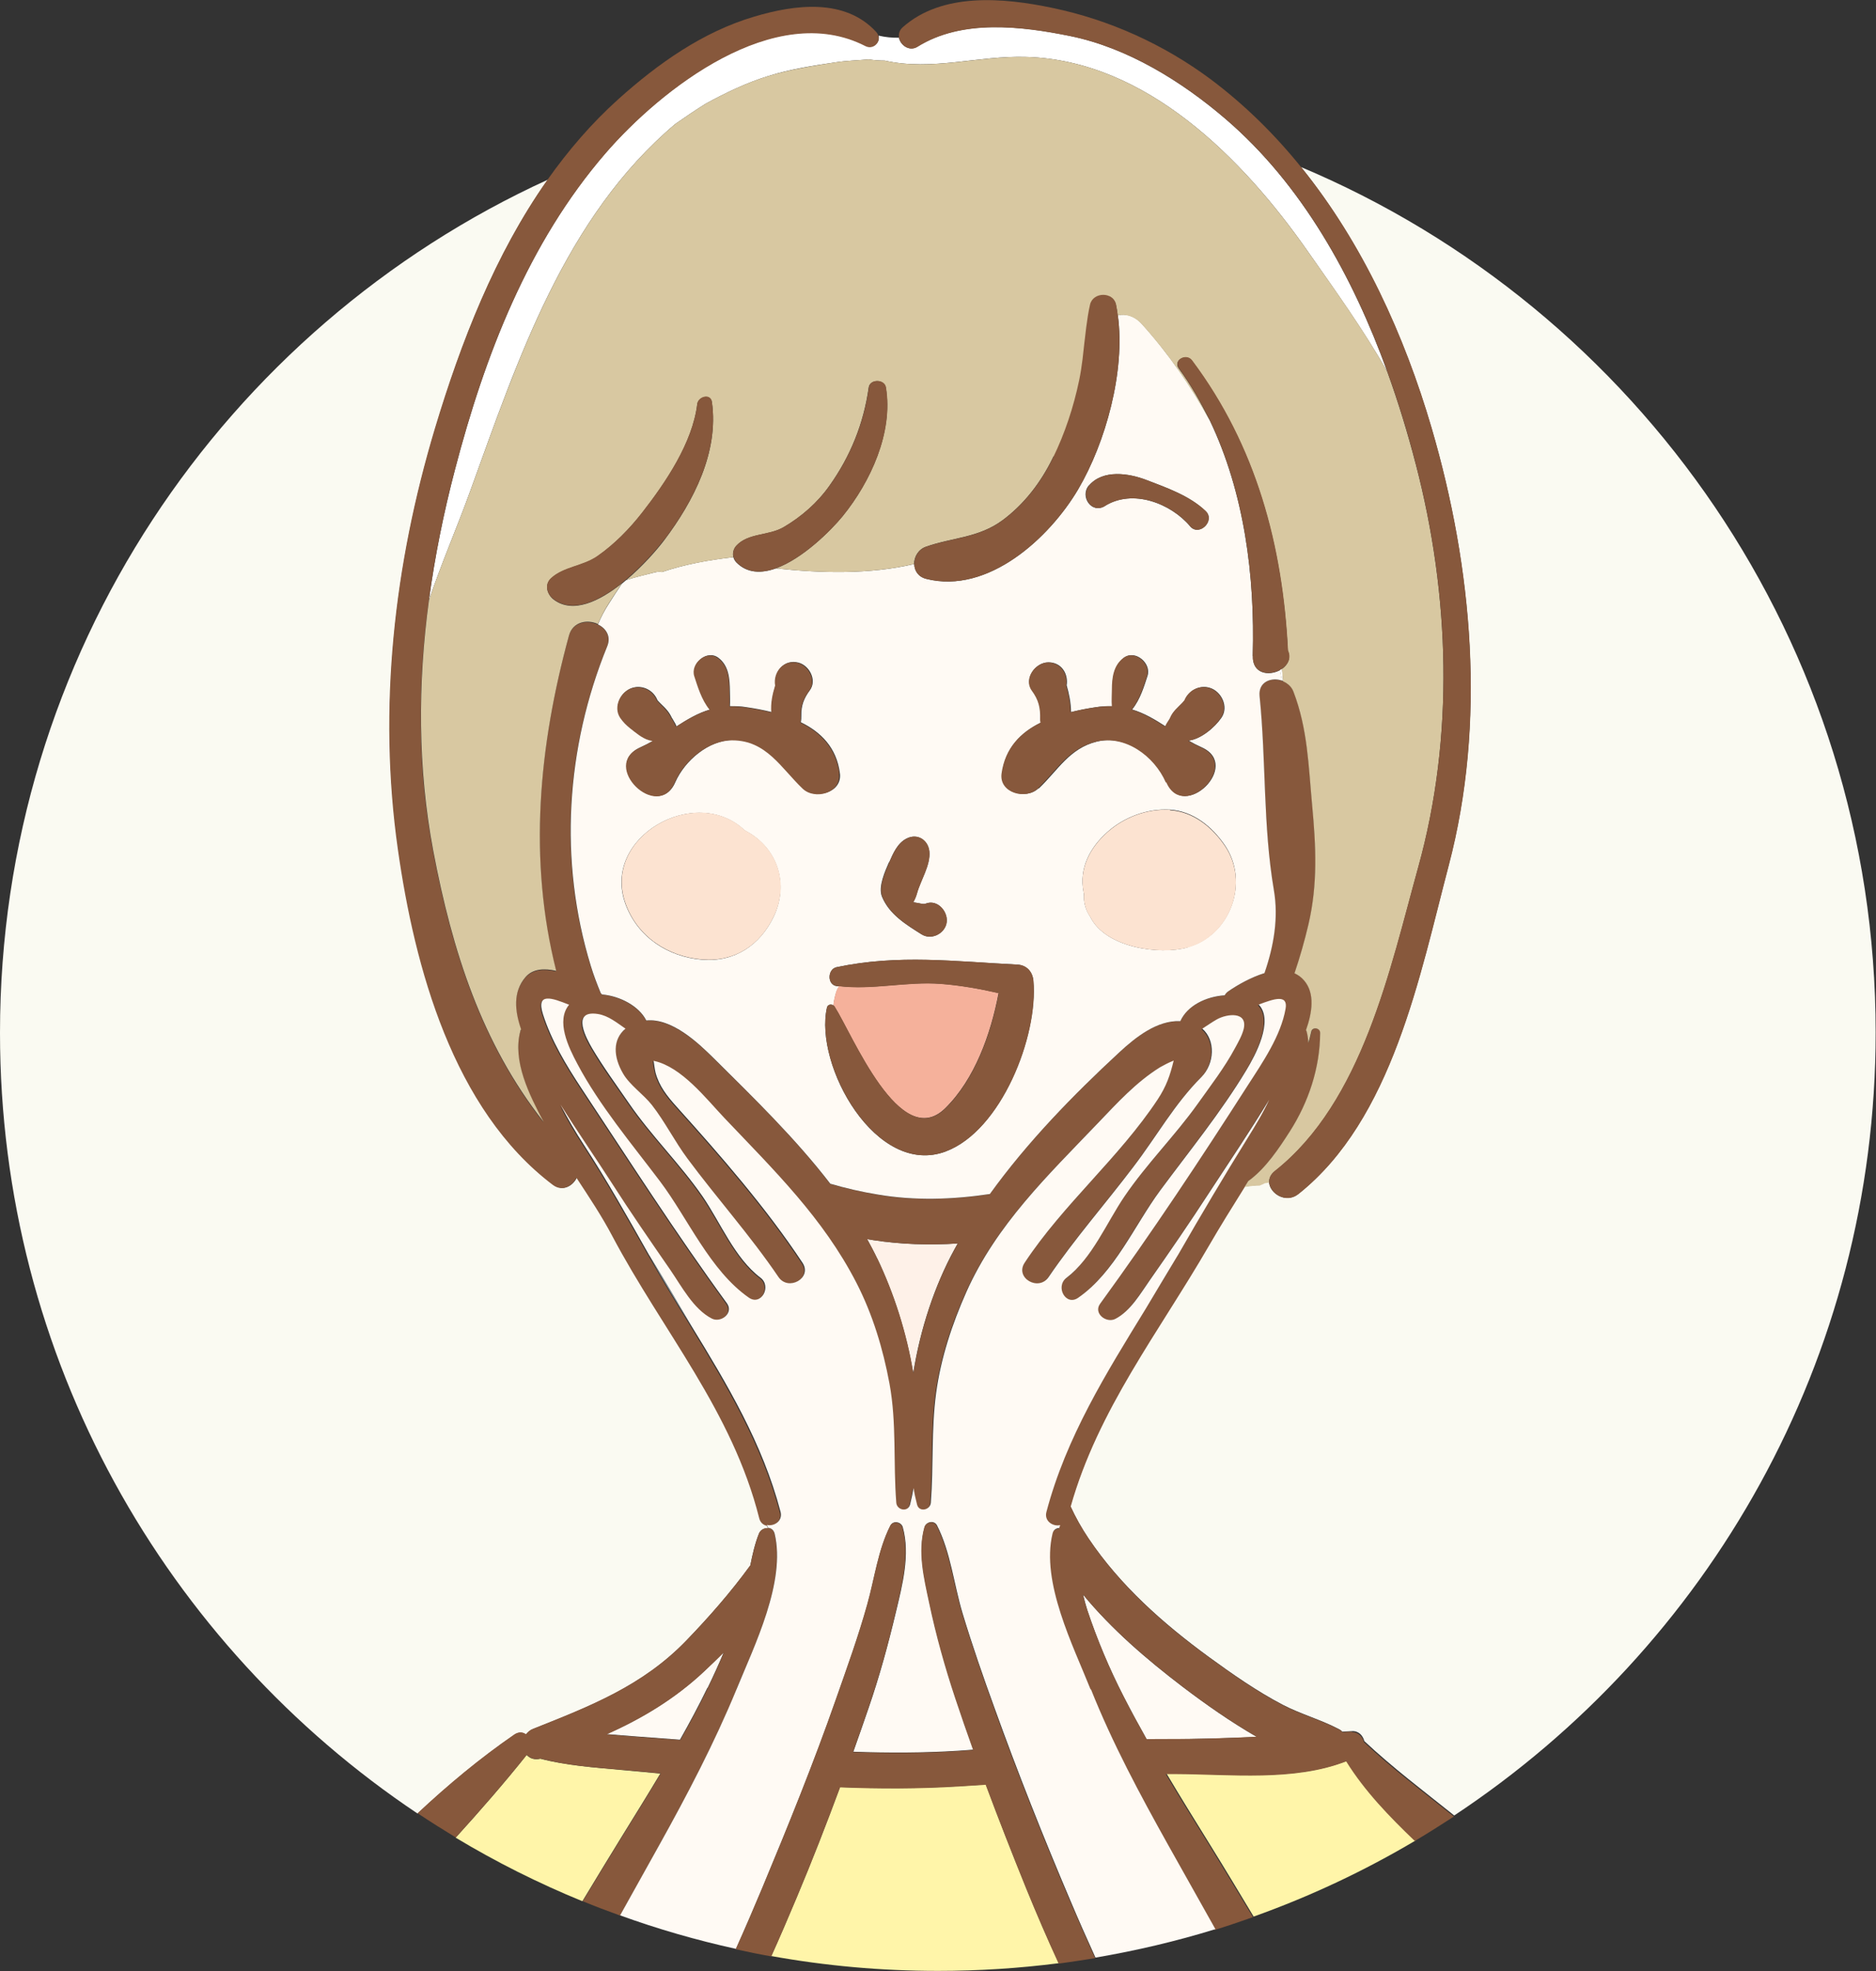 <?xml version="1.0" encoding="UTF-8"?> <svg xmlns="http://www.w3.org/2000/svg" id="_レイヤー_2" data-name="レイヤー 2" viewBox="0 0 107.46 112.88"><rect x="0" y="0" width="107.46" height="112.88" fill="#333333" stroke="none"/><defs><style> .cls-1 { fill: #d8c8a1; } .cls-2 { fill: #fce3d1; } .cls-3 { fill: #fafaf2; } .cls-4 { fill: #fffaf4; } .cls-5 { fill: #fef1e8; } .cls-6 { fill: #fff; } .cls-7 { fill: #ceebfb; } .cls-8 { fill: #fff5a9; } .cls-9 { fill: #f5b19b; } .cls-10 { fill: #87583c; } </style></defs><g id="_レイヤー_1-2" data-name="レイヤー 1"><g><path class="cls-3" d="M74.55,9.6c3.5,4.34,5.89,9.61,7.45,14.91,2.35,8.03,3.13,16.87.98,25.04-1.66,6.3-3.22,14.54-8.62,18.83-.71.56-1.63-.03-1.67-.69-.08.01-.15.03-.24.04-.1.05-.2.09-.31.14-.25,0-.55.04-.86.08-.7,1.12-1.4,2.24-2.06,3.38-2.86,4.94-6.34,9.37-7.91,14.92.29.63.63,1.24,1.04,1.85,1.82,2.7,4.27,4.87,6.88,6.78,1.36.99,2.76,1.97,4.25,2.75,1.04.54,2.18.85,3.21,1.39.08.04.15.09.2.15.19-.01.37-.02.56-.03.37-.02.62.25.7.57,1.62,1.52,3.41,2.87,5.15,4.26,14.54-9.62,24.14-26.11,24.14-44.85,0-22.29-13.58-41.41-32.91-49.55Z"></path><path class="cls-7" d="M67.42,71.99c-.6.99-1.2,1.97-1.78,2.97.6-.98,1.2-1.97,1.78-2.97Z"></path><path class="cls-3" d="M30.13,99.33c.1-.13.23-.25.42-.32,3.27-1.3,6.26-2.46,8.76-5.05,1.28-1.33,2.55-2.77,3.67-4.31.12-.62.26-1.24.49-1.81.08-.22.31-.34.51-.32-.02-.06-.04-.11-.06-.17-.18-.05-.34-.18-.4-.42-1.54-6.13-5.52-10.7-8.41-16.15-.61-1.16-1.34-2.25-2.06-3.35-.24.5-.81.82-1.35.41-5.72-4.32-7.92-12.46-8.88-19.22-1.15-8.1-.23-16.29,2.12-24.1,1.49-4.96,3.43-9.97,6.44-14.23C12.86,18.76,0,37.45,0,59.15c0,18.65,9.5,35.07,23.92,44.71,1.75-1.63,3.58-3.16,5.54-4.51.25-.18.49-.15.67-.01Z"></path><polygon class="cls-7" points="77.16 100.83 77.15 100.83 77.16 100.84 77.16 100.83"></polygon><path class="cls-7" d="M39.58,75.92c-.78-1.34-1.58-2.66-2.38-3.99.77,1.35,1.58,2.67,2.38,3.99Z"></path><path class="cls-6" d="M49.58,2.61c-5.18-2.66-11.7,2.46-14.89,6.15-4.44,5.14-6.92,11.61-8.62,18.1-.65,2.48-1.16,4.99-1.5,7.52.72-2.14,1.65-4.27,2.37-6.27,2.73-7.53,5.41-15.67,11.74-21.01.57-.4,1.15-.79,1.74-1.16,1.15-.63,2.34-1.2,3.6-1.59,1.24-.39,2.55-.59,3.83-.78.63-.1,1.28-.11,1.91-.17.31.05.62.07.92.07,2.73.61,5.36-.3,8.12-.21,6.87.2,12.42,5.86,16.08,11.09,1.58,2.26,3.23,4.54,4.59,6.95-1.98-5.47-4.9-10.74-9.27-14.49-2.51-2.15-5.62-4.08-8.9-4.75-2.81-.57-6.2-.98-8.75.61-.46.29-.97-.08-1.06-.51-.39.01-.78-.03-1.16-.12.1.39-.32.79-.75.57Z"></path><path class="cls-6" d="M73.31,38.37c.04.2.08.4.12.6.02,0,.05.02.07.03-.02-.24-.04-.47-.06-.71-.04.03-.08.05-.13.08Z"></path><path class="cls-8" d="M37.84,101.57c-.76-.07-1.52-.14-2.28-.21-1.51-.14-3.11-.25-4.61-.64-.34.08-.61-.02-.78-.22-1.3,1.63-2.67,3.2-4.07,4.74,2.31,1.39,4.74,2.61,7.26,3.64.75-1.24,1.5-2.48,2.26-3.71.74-1.2,1.49-2.4,2.21-3.61Z"></path><path class="cls-8" d="M56.46,102.19c-.51.04-1.02.07-1.53.1-2.29.14-4.55.14-6.81.05-.79,2.13-1.61,4.24-2.49,6.33-.47,1.12-.95,2.24-1.45,3.35,3.1.56,6.29.85,9.55.85,2.34,0,4.65-.15,6.92-.44-.65-1.41-1.27-2.84-1.85-4.27-.81-1.98-1.59-3.97-2.33-5.97Z"></path><path class="cls-8" d="M77.16,100.84s0,0-.01,0c-2.99,1.17-6.64.74-9.76.73-.19,0-.38,0-.57,0,.82,1.38,1.67,2.75,2.52,4.12.84,1.35,1.65,2.71,2.47,4.07,3.25-1.16,6.35-2.62,9.28-4.36-1.46-1.4-2.86-2.84-3.93-4.56Z"></path><path class="cls-4" d="M40.53,96.67c.33-.68.64-1.36.93-2.05-.37.37-.75.74-1.14,1.1-1.64,1.54-3.54,2.69-5.57,3.59.51.04,1.01.08,1.51.12.9.07,1.79.13,2.69.2.55-.97,1.08-1.96,1.57-2.97Z"></path><path class="cls-4" d="M65.69,99.61c.38,0,.75-.01,1.13-.01,1.74,0,3.45-.05,5.17-.13-1.49-.86-2.89-1.84-4.26-2.88-2.06-1.57-4.04-3.27-5.69-5.27.07.3.15.59.24.88.57,1.72,1.27,3.38,2.1,4.99.42.82.86,1.63,1.31,2.43Z"></path><path class="cls-5" d="M54.87,71.21c-1.65.11-3.29.05-4.85-.19-.12-.02-.23-.04-.35-.06.2.37.4.74.58,1.12.95,1.99,1.68,4.25,2.06,6.57.4-2.54,1.23-5.03,2.36-7.1.06-.11.13-.23.19-.34Z"></path><path class="cls-10" d="M77.47,99.17c-.19,0-.37.02-.56.03-.06-.06-.12-.11-.2-.15-1.03-.55-2.17-.85-3.21-1.39-1.5-.78-2.89-1.76-4.25-2.75-2.62-1.91-5.06-4.08-6.88-6.78-.41-.61-.75-1.22-1.04-1.85,1.57-5.56,5.05-9.98,7.91-14.92.66-1.14,1.36-2.26,2.06-3.38.07-.11.14-.23.21-.34.99-.72,1.77-1.89,2.38-2.84,1.08-1.69,1.73-3.64,1.74-5.65,0-.29-.45-.36-.51-.07-.05.22-.1.43-.16.64-.02-.23-.05-.45-.11-.67,0-.02-.02-.04-.03-.06.36-1.01.52-2.11-.11-2.84-.16-.19-.35-.32-.55-.41.31-.93.58-1.86.8-2.8.54-2.32.43-4.48.21-6.84-.21-2.25-.25-4.35-1.07-6.49-.11-.28-.34-.48-.6-.59-.02,0-.05-.02-.07-.03-.61-.21-1.38.06-1.29.88.38,3.71.19,7.41.82,11.12.27,1.58,0,3.19-.54,4.75-.78.23-1.54.68-2.07,1.04-.09.06-.15.14-.21.23-1.07.07-2.14.59-2.54,1.48-1.33-.07-2.56.92-3.5,1.79-2.64,2.44-5.27,5.14-7.41,8.11-2.14.32-4.33.39-6.42.03-.91-.16-1.82-.36-2.72-.62-1.99-2.6-4.39-4.93-6.67-7.18-.9-.9-2.4-2.3-3.87-2.17-.43-.83-1.51-1.4-2.54-1.49-.02-.03-.04-.06-.07-.08-.21-.51-.41-1.02-.57-1.56-1.85-6-1.43-12.48.94-18.29.24-.58-.07-1.04-.53-1.26-.59-.28-1.44-.16-1.66.66-1.73,6.35-2.34,12.82-.73,19.2-.69-.16-1.35-.12-1.76.36-.73.85-.61,1.95-.25,2.99-.01.03-.03.05-.04.08-.47,1.74.52,3.67,1.33,5.22-3.53-4.5-5.23-9.76-6.32-15.51-.91-4.77-.89-9.6-.25-14.36.34-2.53.85-5.05,1.5-7.52,1.7-6.5,4.18-12.96,8.62-18.1,3.19-3.69,9.71-8.81,14.89-6.15.43.22.85-.18.75-.57-.02-.08-.06-.16-.13-.24-1.79-1.95-4.67-1.57-6.98-.88-2.95.87-5.52,2.69-7.78,4.72-1.55,1.39-2.89,2.96-4.08,4.64-3,4.26-4.95,9.28-6.44,14.23-2.34,7.81-3.27,16.01-2.12,24.1.96,6.76,3.16,14.9,8.88,19.22.54.4,1.1.08,1.35-.41.72,1.1,1.45,2.19,2.06,3.35,2.89,5.45,6.87,10.02,8.41,16.15.06.24.22.37.4.42.4.1.92-.22.78-.75-1.04-3.92-3.06-7.29-5.12-10.67-.81-1.32-1.62-2.64-2.38-3.99-.02-.03-.03-.06-.05-.08-1.2-2.12-2.37-4.21-3.7-6.25-.49-.75-.95-1.52-1.35-2.33.94,1.51,1.97,2.99,2.92,4.47,1.08,1.69,2.23,3.35,3.37,5,.64.93,1.32,2.24,2.37,2.78.52.27,1.28-.32.87-.87-2.92-4.02-5.59-8.17-8.34-12.32-.87-1.32-1.72-2.73-2.2-4.24-.4-1.27.52-.93,1.5-.54-.78.92-.04,2.43.48,3.4,1.26,2.36,3.14,4.61,4.74,6.73,1.6,2.13,2.85,5.09,5.07,6.64.71.5,1.33-.64.67-1.14-1.48-1.13-2.28-3.16-3.32-4.66-1.28-1.86-2.92-3.46-4.2-5.31-.72-1.05-1.49-2.07-2.13-3.18-.28-.47-1.26-2.2.34-1.95.61.1,1.08.5,1.58.84-.74.62-.69,1.61-.14,2.57.38.66,1.17,1.19,1.65,1.8.75.95,1.31,2.09,2.04,3.07,1.7,2.29,3.61,4.42,5.21,6.78.57.85,1.95.06,1.38-.81-2.08-3.15-4.71-6.16-7.23-8.96-.52-.58-.98-1.15-1.19-1.93-.05-.23-.09-.45-.11-.68,0,0,0,0,0,0,.02,0,.03,0,.04.01,1.57.36,2.96,2.16,4.01,3.26,2.84,2.99,5.66,5.73,7.57,9.45.93,1.81,1.52,3.77,1.89,5.76.42,2.27.22,4.54.39,6.82.03.44.68.57.79.11.08-.31.14-.62.2-.94.06.32.13.63.2.94.12.46.76.33.79-.11.16-2.09.02-4.17.3-6.26.27-2.01.9-3.94,1.73-5.79,1.72-3.86,4.67-6.68,7.53-9.67,1.12-1.17,2.19-2.35,3.57-3.21.24-.14.48-.26.73-.36.02,0,.03-.01.05-.02,0,0,0,0,0,0-.21.86-.42,1.47-.92,2.23-2.21,3.34-5.4,5.99-7.62,9.35-.57.87.81,1.65,1.38.81,1.49-2.19,3.23-4.19,4.84-6.29,1.34-1.75,2.35-3.6,3.91-5.16.75-.75.83-2.09.05-2.77.27-.17.54-.37.83-.53.58-.33,1.78-.47,1.54.55-.09.39-.31.75-.5,1.1-.6,1.12-1.4,2.14-2.13,3.18-1.3,1.84-2.92,3.44-4.2,5.31-1.02,1.5-1.85,3.54-3.32,4.66-.66.5-.04,1.64.67,1.14,2.07-1.44,3.21-4.12,4.68-6.12,1.66-2.26,3.49-4.5,4.95-6.91.49-.81,1.6-2.83.71-3.76.87-.34,1.69-.62,1.54.24-.27,1.55-1.32,3.07-2.16,4.38-2.73,4.26-5.49,8.44-8.46,12.51-.4.56.35,1.14.87.87.88-.46,1.44-1.46,1.99-2.24,1.16-1.64,2.29-3.3,3.38-4.98,1.15-1.76,2.34-3.53,3.44-5.33-.35.76-.79,1.48-1.23,2.19-1.37,2.21-2.68,4.43-3.98,6.68-.03.04-.05.09-.08.13-.58,1-1.18,1.98-1.78,2.97-2.27,3.7-4.56,7.37-5.69,11.64-.14.53.38.85.79.75-.02.06-.04.11-.06.17-.17,0-.32.11-.38.32-.66,2.78,1.18,6.4,2.18,8.92,1.23,3.09,2.81,6.03,4.43,8.93.9,1.61,1.79,3.21,2.7,4.81.74-.23,1.48-.48,2.21-.74-.82-1.36-1.64-2.72-2.47-4.07-.85-1.37-1.7-2.73-2.52-4.12.19,0,.38,0,.57,0,3.13.01,6.77.44,9.76-.73,0,0,0,0,0,0,0,0,0,0,0,0,1.07,1.72,2.47,3.16,3.93,4.56.76-.45,1.5-.92,2.24-1.4-1.74-1.4-3.54-2.74-5.15-4.26-.08-.31-.34-.59-.7-.57ZM62.03,91.31c1.65,2,3.64,3.7,5.69,5.27,1.37,1.04,2.77,2.02,4.26,2.88-1.71.08-3.43.14-5.17.13-.38,0-.75,0-1.13.01-.45-.8-.89-1.61-1.31-2.43-.83-1.62-1.52-3.27-2.1-4.99-.1-.29-.17-.58-.24-.88ZM50.25,72.08c-.18-.38-.38-.75-.58-1.12.12.02.23.04.35.06,1.56.24,3.2.3,4.85.19-.06.11-.13.23-.19.34-1.14,2.08-1.96,4.56-2.36,7.1-.38-2.32-1.11-4.58-2.06-6.57Z"></path><path class="cls-4" d="M67.75,40.51c0-.08.01-.16.03-.23-.02.06-.03.13-.03.23Z"></path><path class="cls-4" d="M62.1,19.15c-.04.48-.07.95-.09,1.41.08-.61.13-1.22.21-1.82-.06.12-.11.26-.12.41Z"></path><path class="cls-4" d="M71.76,37.56c.13-4.56-.48-9.34-2.46-13.48-1.07-1.97-2.36-3.83-3.89-5.53-.42-.47-.92-.6-1.38-.5.44,3.21-.7,7.3-2.27,9.97-1.64,2.78-5.16,6.03-8.71,5.13-.46-.12-.67-.47-.68-.85-2.55.6-5.33.53-7.92.25-.84.3-1.66.29-2.28-.35-.08-.09-.13-.18-.16-.29-1.45.16-2.82.42-4.09.85-.13-.02-.26-.02-.41.02-.57.14-1.12.27-1.64.44-.08.07-.17.14-.25.21-.26.38-.5.76-.75,1.15-.24.37-.45.77-.62,1.18.46.22.77.68.53,1.26-2.37,5.81-2.78,12.29-.94,18.29.16.53.36,1.05.57,1.56.02.03.05.05.07.08,1.03.09,2.12.66,2.54,1.49,1.47-.14,2.96,1.27,3.87,2.17,2.28,2.26,4.68,4.59,6.67,7.18.89.26,1.8.47,2.72.62,2.1.36,4.29.29,6.42-.03,2.14-2.97,4.77-5.67,7.41-8.11.94-.87,2.17-1.85,3.5-1.79.4-.89,1.47-1.41,2.54-1.48.05-.09.12-.17.21-.23.52-.36,1.29-.8,2.07-1.04.54-1.56.81-3.17.54-4.75-.63-3.71-.44-7.4-.82-11.12-.08-.82.68-1.09,1.29-.88-.04-.2-.08-.4-.12-.6-.63.34-1.58.22-1.55-.81ZM62.38,27.8c.8-.93,2.28-.7,3.29-.31,1.16.44,2.47.9,3.38,1.77.59.56-.37,1.49-.88.88-1.11-1.32-3.3-2.16-4.89-1.16-.76.47-1.44-.56-.91-1.18ZM50.93,49.39c.23-.52.47-1.1,1-1.37.62-.31,1.23.08,1.3.74.08.78-.51,1.67-.71,2.41-.05.18-.12.34-.21.5.05.01.12.02.23.04.13.02.35.1.48.04.71-.28,1.36.53,1.18,1.18-.16.58-.88.91-1.41.58-.89-.56-1.85-1.14-2.27-2.16-.23-.57.18-1.46.4-1.97ZM44.32,52.49c-.78,1.63-2.23,2.62-4.1,2.47-1.98-.16-3.7-1.31-4.39-3.18-1.41-3.84,4.01-6.9,6.83-4.22.02.01.04.02.06.03,1.85.99,2.47,3.06,1.6,4.9ZM41.98,42.38c-1.37,0-2.75,1.17-3.3,2.42-.98,2.26-4.29-.97-2-2,.26-.12.5-.24.74-.38-.07-.01-.15-.03-.22-.05-.4-.11-.78-.45-1.09-.69-.22-.17-.4-.35-.55-.58-.43-.63,0-1.53.7-1.72.6-.16,1.19.18,1.4.72.06.07.12.13.18.19.29.28.51.49.67.88-.09-.2.1.15.13.2.05.07.08.15.11.23.62-.4,1.23-.77,1.93-.97-.47-.57-.7-1.37-.88-1.92-.24-.72.7-1.53,1.35-1.04.61.46.65,1.22.66,1.93,0,.25.02.55,0,.84.29,0,.61,0,.95.06.48.07.97.16,1.45.28-.04-.54.06-1.02.22-1.54-.12-.77.49-1.52,1.32-1.29.62.17,1.06,1.01.64,1.58-.34.46-.5.87-.49,1.45,0,.12,0,.25-.03.38,1.15.56,2.05,1.45,2.24,2.92.15,1.12-1.39,1.52-2.08.86-1.24-1.19-2.08-2.77-4.03-2.77ZM54.18,65.94c-3.99,1.5-7.56-4.93-6.81-8.24.04-.18.24-.21.37-.12.03-.24.08-.48.15-.72.05-.15.11-.27.18-.38-.05,0-.1,0-.15-.01-.55-.08-.52-.97,0-1.08,3.55-.75,6.78-.32,10.34-.15.54.03.89.41.93.93.28,3.17-1.84,8.58-5.02,9.77ZM59.48,45.15c-.69.66-2.22.26-2.08-.86.19-1.46,1.08-2.35,2.23-2.91-.01-.07-.02-.13-.02-.19.01-.67-.09-1.12-.48-1.65-.5-.68.18-1.61.93-1.61s1.14.66,1.04,1.32c.12.41.25.99.25,1.53.47-.12.95-.21,1.42-.28.34-.05.65-.07.95-.06-.03-.33,0-.68,0-.96,0-.68.09-1.38.66-1.81.65-.49,1.59.32,1.35,1.04-.18.55-.41,1.35-.88,1.92.7.21,1.3.57,1.92.97.05-.13.13-.25.2-.36.03-.05.06-.09.08-.14,0,0,0,0,0,0,.16-.38.42-.58.7-.86.04-.04.08-.09.12-.14.21-.54.8-.88,1.4-.72.69.19,1.13,1.09.7,1.72-.39.57-1.19,1.24-1.89,1.31.24.14.49.27.76.39,2.29,1.03-1.02,4.26-2,2-.66-1.51-2.34-2.75-4.01-2.33-1.57.39-2.23,1.64-3.32,2.68ZM68.02,54.26c-1.61.44-4.7.02-5.57-1.76-.13-.19-.23-.4-.29-.62-.07-.25-.08-.48-.07-.71,0-.03-.02-.05-.02-.08-.27-1.36.36-2.55,1.36-3.44.96-.86,2.3-1.36,3.59-1.28,1.33.08,2.41.97,3.13,2.02,1.45,2.1.33,5.19-2.13,5.85Z"></path><path class="cls-9" d="M47.8,57.64c1.02,1.59,3.76,8.38,6.35,5.82,1.68-1.66,2.6-4.22,3.05-6.59-1.09-.25-2.23-.45-3.31-.53-1.95-.15-3.9.36-5.83.13-.07.11-.14.23-.18.38-.07.24-.12.48-.15.72.03.02.05.04.07.07Z"></path><path class="cls-1" d="M81.09,26.56c-.45-1.74-.99-3.51-1.62-5.26-1.35-2.41-3-4.69-4.59-6.95-3.66-5.23-9.21-10.89-16.08-11.09-2.76-.08-5.39.82-8.12.21-.3,0-.61-.02-.92-.07-.63.06-1.28.07-1.91.17-1.28.2-2.59.4-3.83.78-1.27.39-2.45.96-3.6,1.59-.59.37-1.17.76-1.74,1.16-6.33,5.34-9.01,13.49-11.74,21.01-.72,2-1.65,4.13-2.37,6.27-.64,4.76-.65,9.59.25,14.36,1.09,5.75,2.78,11.01,6.32,15.51-.82-1.55-1.8-3.48-1.33-5.22,0-.03.02-.06.04-.08-.36-1.04-.48-2.14.25-2.99.41-.48,1.07-.52,1.76-.36-1.61-6.38-1-12.85.73-19.2.22-.81,1.07-.94,1.66-.66.18-.41.38-.81.62-1.18.25-.38.49-.77.75-1.15-1.3,1.04-2.81,1.75-3.9.93-.38-.29-.55-.84-.16-1.21.72-.67,1.83-.69,2.66-1.27.98-.69,1.83-1.56,2.57-2.5,1.34-1.72,2.88-3.99,3.15-6.21.05-.43.77-.63.84-.11.4,2.85-1.05,5.66-2.72,7.88-.42.56-1.24,1.5-2.19,2.3.52-.16,1.06-.3,1.64-.44.15-.04.29-.04.41-.02,1.27-.43,2.64-.68,4.09-.85-.06-.22,0-.46.16-.65.69-.75,1.85-.56,2.72-1.07,1.02-.6,1.94-1.4,2.62-2.37,1.21-1.7,1.96-3.57,2.25-5.63.07-.49.9-.48.98,0,.43,2.58-.88,5.41-2.48,7.38-.68.83-2.29,2.43-3.82,2.98,2.59.28,5.37.35,7.92-.25,0-.41.24-.84.68-.99,1.53-.54,3.01-.5,4.39-1.52,1.24-.92,2.2-2.18,2.87-3.56.01-.03.02-.05.04-.08,1.21-.7,1.87-2.27,2.28-3.55.3-.96.43-1.97.67-2.94.24-.97.61-1.74.25-2.69.18.09.33.24.38.48.04.2.08.4.1.61.46-.09.96.04,1.38.5,1.54,1.71,2.82,3.56,3.89,5.53-.5-1.04-1.08-2.05-1.77-2.99-.34-.46.43-.89.76-.44,3.67,4.9,5.18,10.59,5.49,16.61.19.43,0,.8-.34,1.04.02.23.04.47.06.71.26.11.49.3.6.59.82,2.14.86,4.24,1.07,6.49.22,2.36.33,4.52-.21,6.84-.22.94-.49,1.88-.8,2.8.2.09.39.22.55.41.63.73.47,1.83.11,2.84,0,.02.02.04.03.06.06.22.09.44.11.67.06-.21.11-.43.16-.64.06-.29.51-.22.51.07-.01,2.01-.66,3.96-1.74,5.65-.61.95-1.38,2.12-2.38,2.84-.07.11-.14.23-.21.34.31-.05.61-.09.86-.08.1-.04.21-.09.31-.14.08,0,.16-.03.24-.04-.01-.23.08-.46.33-.65,5.03-3.98,6.59-11.54,8.21-17.4,2.08-7.49,1.81-15.59-.14-23.08Z"></path><path class="cls-2" d="M67.02,46.38c-1.3-.08-2.63.42-3.59,1.28-1,.89-1.63,2.08-1.36,3.44,0,.03.01.05.02.08-.02.22,0,.46.07.71.06.23.16.44.29.62.87,1.77,3.96,2.19,5.57,1.76,2.47-.67,3.58-3.75,2.13-5.85-.72-1.05-1.8-1.94-3.13-2.02Z"></path><path class="cls-2" d="M42.73,47.58s-.04-.02-.06-.03c-2.82-2.68-8.24.38-6.83,4.22.68,1.87,2.41,3.02,4.39,3.18,1.87.15,3.32-.83,4.1-2.47.88-1.84.25-3.91-1.6-4.9Z"></path><path class="cls-10" d="M52.8,53.51c.53.33,1.25,0,1.41-.58.18-.65-.48-1.46-1.18-1.18-.13.05-.35-.03-.48-.04-.11-.01-.18-.03-.23-.04.09-.16.16-.32.21-.5.2-.74.79-1.63.71-2.41-.07-.66-.68-1.06-1.3-.74-.53.27-.78.85-1,1.37-.22.51-.63,1.4-.4,1.97.42,1.02,1.38,1.59,2.27,2.16Z"></path><path class="cls-10" d="M71.76,37.56c-.03,1.03.92,1.15,1.55.81.04-.02.09-.05.13-.08.34-.23.54-.61.34-1.04-.3-6.02-1.82-11.71-5.49-16.61-.33-.45-1.1-.02-.76.44.68.95,1.27,1.95,1.77,2.99,1.98,4.14,2.59,8.91,2.46,13.48Z"></path><path class="cls-10" d="M53.05,33.15c3.56.9,7.07-2.35,8.71-5.13,1.57-2.67,2.71-6.75,2.27-9.97-.03-.21-.06-.41-.1-.61-.16-.75-1.32-.73-1.49,0-.1.43-.16.87-.22,1.31-.08.61-.14,1.22-.21,1.82-.05.4-.11.8-.19,1.19-.32,1.54-.82,3.06-1.51,4.47-.67,1.38-1.63,2.64-2.87,3.56-1.38,1.02-2.86.99-4.39,1.52-.44.16-.68.58-.68.99,0,.37.22.73.68.85Z"></path><path class="cls-10" d="M44.45,32.54c1.53-.55,3.14-2.15,3.82-2.98,1.6-1.97,2.91-4.8,2.48-7.38-.08-.48-.91-.49-.98,0-.29,2.07-1.04,3.93-2.25,5.63-.69.97-1.6,1.77-2.62,2.37-.87.51-2.03.32-2.72,1.07-.17.18-.22.42-.16.65.03.1.08.2.16.29.62.64,1.43.66,2.28.35Z"></path><path class="cls-10" d="M38.06,30.9c1.67-2.21,3.12-5.02,2.72-7.88-.07-.52-.79-.32-.84.11-.27,2.22-1.81,4.49-3.15,6.21-.73.94-1.59,1.82-2.57,2.5-.83.58-1.94.6-2.66,1.27-.4.37-.22.93.16,1.21,1.1.82,2.6.11,3.9-.93.09-.07.17-.14.25-.21.95-.8,1.77-1.74,2.19-2.3Z"></path><path class="cls-10" d="M52.56,2.68c2.55-1.59,5.94-1.18,8.75-.61,3.28.67,6.39,2.59,8.9,4.75,4.37,3.75,7.29,9.02,9.27,14.49.63,1.75,1.17,3.51,1.62,5.26,1.95,7.49,2.22,15.59.14,23.08-1.63,5.87-3.19,13.42-8.21,17.4-.25.2-.34.43-.33.65.04.65.96,1.25,1.67.69,5.4-4.28,6.96-12.53,8.62-18.83,2.15-8.17,1.37-17.01-.98-25.04-1.55-5.31-3.95-10.58-7.45-14.91-1.52-1.89-3.25-3.6-5.21-5.07-2.69-2-5.8-3.41-9.08-4.09-2.77-.58-6.3-.91-8.57,1.12-.19.17-.24.4-.2.6.09.43.6.8,1.06.51Z"></path><path class="cls-10" d="M66.81,44.81c.98,2.26,4.29-.97,2-2-.27-.12-.52-.25-.76-.39.7-.07,1.5-.74,1.89-1.31.43-.63,0-1.53-.7-1.72-.6-.16-1.18.18-1.4.72-.04.05-.08.09-.12.14-.27.29-.54.48-.7.86,0,0,0,0,0,0-.02.05-.05.1-.08.14-.07.12-.16.23-.2.36-.62-.4-1.23-.76-1.92-.97.47-.57.7-1.37.88-1.92.24-.72-.7-1.53-1.35-1.04-.57.43-.66,1.13-.66,1.81,0,.29-.03.64,0,.96-.29,0-.61,0-.95.06-.47.07-.95.16-1.42.28,0-.54-.13-1.12-.25-1.53.11-.67-.31-1.32-1.04-1.32s-1.42.94-.93,1.61c.39.53.5.98.48,1.65,0,.06,0,.12.02.19-1.14.56-2.03,1.45-2.23,2.91-.15,1.12,1.39,1.52,2.08.86,1.09-1.04,1.75-2.29,3.32-2.68,1.67-.42,3.35.82,4.01,2.33ZM67.78,40.28c-.02.08-.03.15-.03.23,0-.1.01-.17.03-.23Z"></path><path class="cls-10" d="M48.08,44.3c-.19-1.47-1.09-2.36-2.24-2.92.03-.13.04-.26.03-.38-.01-.59.15-.99.49-1.45.42-.57-.03-1.41-.64-1.58-.83-.23-1.45.52-1.32,1.29-.16.52-.26,1-.22,1.54-.48-.12-.97-.21-1.45-.28-.34-.05-.65-.07-.95-.06.03-.29.01-.59,0-.84,0-.72-.04-1.47-.66-1.93-.65-.49-1.59.32-1.35,1.04.18.55.41,1.35.88,1.92-.7.21-1.3.57-1.93.97-.03-.08-.07-.16-.11-.23-.03-.05-.21-.4-.13-.2-.16-.39-.39-.6-.67-.88-.06-.06-.12-.13-.18-.19-.21-.54-.8-.88-1.4-.72-.69.19-1.13,1.09-.7,1.72.16.23.34.41.55.58.32.25.7.58,1.09.69.07.02.15.03.22.05-.23.13-.48.26-.74.38-2.29,1.03,1.02,4.26,2,2,.54-1.26,1.93-2.43,3.3-2.42,1.95,0,2.79,1.59,4.03,2.77.69.66,2.22.26,2.08-.86Z"></path><path class="cls-10" d="M63.29,28.98c1.6-1,3.78-.16,4.89,1.16.51.61,1.47-.32.88-.88-.92-.87-2.22-1.32-3.38-1.77-1.01-.39-2.5-.62-3.29.31-.53.62.15,1.65.91,1.18Z"></path><path class="cls-10" d="M58.26,55.24c-3.56-.18-6.79-.6-10.34.15-.52.11-.55,1,0,1.08.05,0,.1,0,.15.01,1.93.23,3.87-.28,5.83-.13,1.08.08,2.22.28,3.31.53-.45,2.37-1.37,4.93-3.05,6.59-2.59,2.55-5.33-4.23-6.35-5.82-.02-.03-.04-.05-.07-.07-.13-.09-.33-.05-.37.12-.75,3.31,2.83,9.74,6.81,8.24,3.18-1.19,5.3-6.6,5.02-9.77-.05-.53-.39-.91-.93-.93Z"></path><path class="cls-10" d="M42.18,96.75c1.03-2.48,2.84-6.16,2.18-8.92-.05-.22-.21-.32-.38-.32-.21-.01-.43.11-.51.32-.22.57-.36,1.19-.49,1.81-1.12,1.54-2.38,2.98-3.67,4.31-2.5,2.59-5.49,3.75-8.76,5.05-.19.07-.32.19-.42.32-.17-.13-.41-.16-.67.01-1.96,1.35-3.8,2.88-5.54,4.51.72.48,1.45.94,2.19,1.39,1.4-1.55,2.77-3.11,4.07-4.74.17.2.44.3.78.22,1.49.4,3.1.51,4.61.64.76.07,1.52.14,2.28.21-.72,1.21-1.47,2.41-2.21,3.61-.76,1.23-1.51,2.47-2.26,3.71.7.29,1.42.56,2.14.82.75-1.34,1.5-2.68,2.24-4.02,1.62-2.91,3.16-5.85,4.43-8.93ZM34.76,99.32c2.03-.9,3.93-2.05,5.57-3.59.39-.36.76-.73,1.14-1.1-.29.69-.6,1.38-.93,2.05-.49,1.01-1.02,1.99-1.57,2.97-.9-.07-1.8-.13-2.69-.2-.5-.04-1-.08-1.51-.12Z"></path><path class="cls-4" d="M62.47,96.75c-1-2.51-2.85-6.14-2.18-8.92.05-.22.21-.32.38-.32.02-.06.04-.11.06-.17-.4.1-.93-.22-.79-.75,1.13-4.28,3.42-7.94,5.69-11.64.59-.99,1.18-1.98,1.78-2.97.03-.04.05-.09.08-.13,1.3-2.26,2.61-4.47,3.98-6.68.44-.71.88-1.43,1.23-2.19-1.1,1.81-2.29,3.57-3.44,5.33-1.09,1.68-2.23,3.34-3.38,4.98-.55.78-1.11,1.78-1.99,2.24-.52.27-1.28-.32-.87-.87,2.97-4.08,5.73-8.25,8.46-12.51.84-1.3,1.89-2.83,2.16-4.38.15-.85-.67-.57-1.54-.24.89.93-.22,2.95-.71,3.76-1.45,2.41-3.28,4.65-4.95,6.91-1.47,2-2.6,4.68-4.68,6.12-.71.5-1.33-.64-.67-1.14,1.47-1.12,2.3-3.16,3.32-4.66,1.28-1.88,2.89-3.47,4.2-5.31.73-1.03,1.53-2.06,2.13-3.18.19-.35.4-.71.5-1.1.24-1.02-.95-.88-1.54-.55-.3.17-.56.36-.83.53.77.67.7,2.01-.05,2.77-1.56,1.56-2.57,3.41-3.91,5.16-1.6,2.11-3.35,4.1-4.84,6.29-.57.85-1.95.06-1.38-.81,2.22-3.36,5.41-6.01,7.62-9.35.5-.76.71-1.37.92-2.23,0,0,0,0,0,0-.02,0-.03.01-.05.02-.25.1-.5.23-.73.36-1.38.86-2.45,2.04-3.57,3.21-2.86,2.99-5.81,5.81-7.53,9.67-.82,1.85-1.46,3.78-1.73,5.79-.28,2.09-.14,4.17-.3,6.26-.03.44-.68.57-.79.11-.08-.31-.15-.62-.2-.94-.06.32-.12.63-.2.94-.12.46-.76.33-.79-.11-.18-2.28.03-4.55-.39-6.82-.37-1.99-.96-3.95-1.89-5.76-1.91-3.72-4.73-6.46-7.57-9.45-1.05-1.11-2.44-2.91-4.01-3.26-.02,0-.03,0-.04-.01,0,0,0,0,0,0,.03.23.06.46.11.68.21.78.67,1.35,1.19,1.93,2.52,2.8,5.15,5.81,7.23,8.96.57.87-.81,1.65-1.38.81-1.6-2.36-3.51-4.49-5.21-6.78-.73-.98-1.29-2.11-2.04-3.07-.48-.61-1.27-1.14-1.65-1.8-.56-.96-.61-1.95.14-2.57-.5-.34-.97-.74-1.58-.84-1.6-.25-.61,1.48-.34,1.95.65,1.1,1.41,2.13,2.13,3.18,1.27,1.85,2.91,3.45,4.2,5.31,1.03,1.5,1.84,3.54,3.32,4.66.66.5.04,1.64-.67,1.14-2.22-1.55-3.47-4.51-5.07-6.64-1.6-2.12-3.49-4.37-4.74-6.73-.52-.97-1.25-2.48-.48-3.4-.98-.39-1.9-.73-1.5.54.48,1.51,1.33,2.92,2.2,4.24,2.75,4.15,5.41,8.3,8.34,12.32.4.56-.35,1.14-.87.87-1.05-.54-1.73-1.85-2.37-2.78-1.14-1.65-2.29-3.31-3.37-5-.95-1.48-1.98-2.96-2.92-4.47.4.8.86,1.58,1.35,2.33,1.33,2.04,2.5,4.13,3.7,6.25.02.03.03.06.05.08.81,1.32,1.6,2.65,2.38,3.99,2.07,3.38,4.09,6.75,5.12,10.67.14.53-.38.85-.78.75.02.06.04.11.06.17.17,0,.32.11.38.32.66,2.76-1.16,6.43-2.18,8.92-1.27,3.08-2.81,6.02-4.43,8.93-.75,1.34-1.49,2.68-2.24,4.02,2.15.78,4.37,1.42,6.64,1.92.52-1.15,1.02-2.32,1.51-3.49,1.49-3.58,2.95-7.17,4.23-10.83.63-1.79,1.28-3.59,1.79-5.42.42-1.5.61-3.12,1.32-4.51.15-.3.61-.21.7.09.44,1.57-.02,3.32-.39,4.87-.44,1.85-.94,3.68-1.56,5.48-.29.84-.58,1.68-.88,2.52,2.01.07,4.03.07,6.07-.06.27-.02.54-.04.81-.06-.35-.98-.69-1.96-1.02-2.95-.59-1.79-1.11-3.63-1.5-5.48-.3-1.41-.67-2.91-.27-4.33.09-.3.54-.39.7-.09.79,1.55.97,3.39,1.47,5.05.55,1.82,1.18,3.63,1.83,5.42,1.34,3.72,2.8,7.4,4.35,11.04.46,1.09.94,2.17,1.43,3.25,2.34-.4,4.64-.94,6.87-1.63-.9-1.6-1.8-3.21-2.7-4.81-1.62-2.9-3.2-5.84-4.43-8.93Z"></path><path class="cls-10" d="M56.95,97.84c-.65-1.79-1.27-3.6-1.83-5.42-.5-1.66-.69-3.49-1.47-5.05-.15-.3-.61-.21-.7.09-.4,1.42-.03,2.92.27,4.33.39,1.85.9,3.68,1.5,5.48.33.99.67,1.97,1.02,2.95-.27.02-.54.04-.81.06-2.04.13-4.06.13-6.07.06.3-.84.6-1.68.88-2.52.62-1.8,1.13-3.63,1.56-5.48.36-1.55.83-3.3.39-4.87-.09-.3-.54-.39-.7-.09-.7,1.39-.9,3.02-1.32,4.51-.51,1.83-1.16,3.62-1.79,5.42-1.28,3.66-2.74,7.26-4.23,10.83-.49,1.17-.99,2.33-1.51,3.49.68.15,1.36.29,2.04.41.5-1.11.98-2.23,1.45-3.35.88-2.09,1.7-4.2,2.49-6.33,2.26.09,4.52.09,6.81-.05.51-.03,1.02-.07,1.53-.1.75,2,1.53,3.99,2.33,5.97.59,1.44,1.2,2.86,1.85,4.27.7-.09,1.39-.2,2.09-.31-.49-1.08-.96-2.16-1.43-3.25-1.55-3.64-3.01-7.32-4.35-11.04Z"></path></g></g></svg> 
